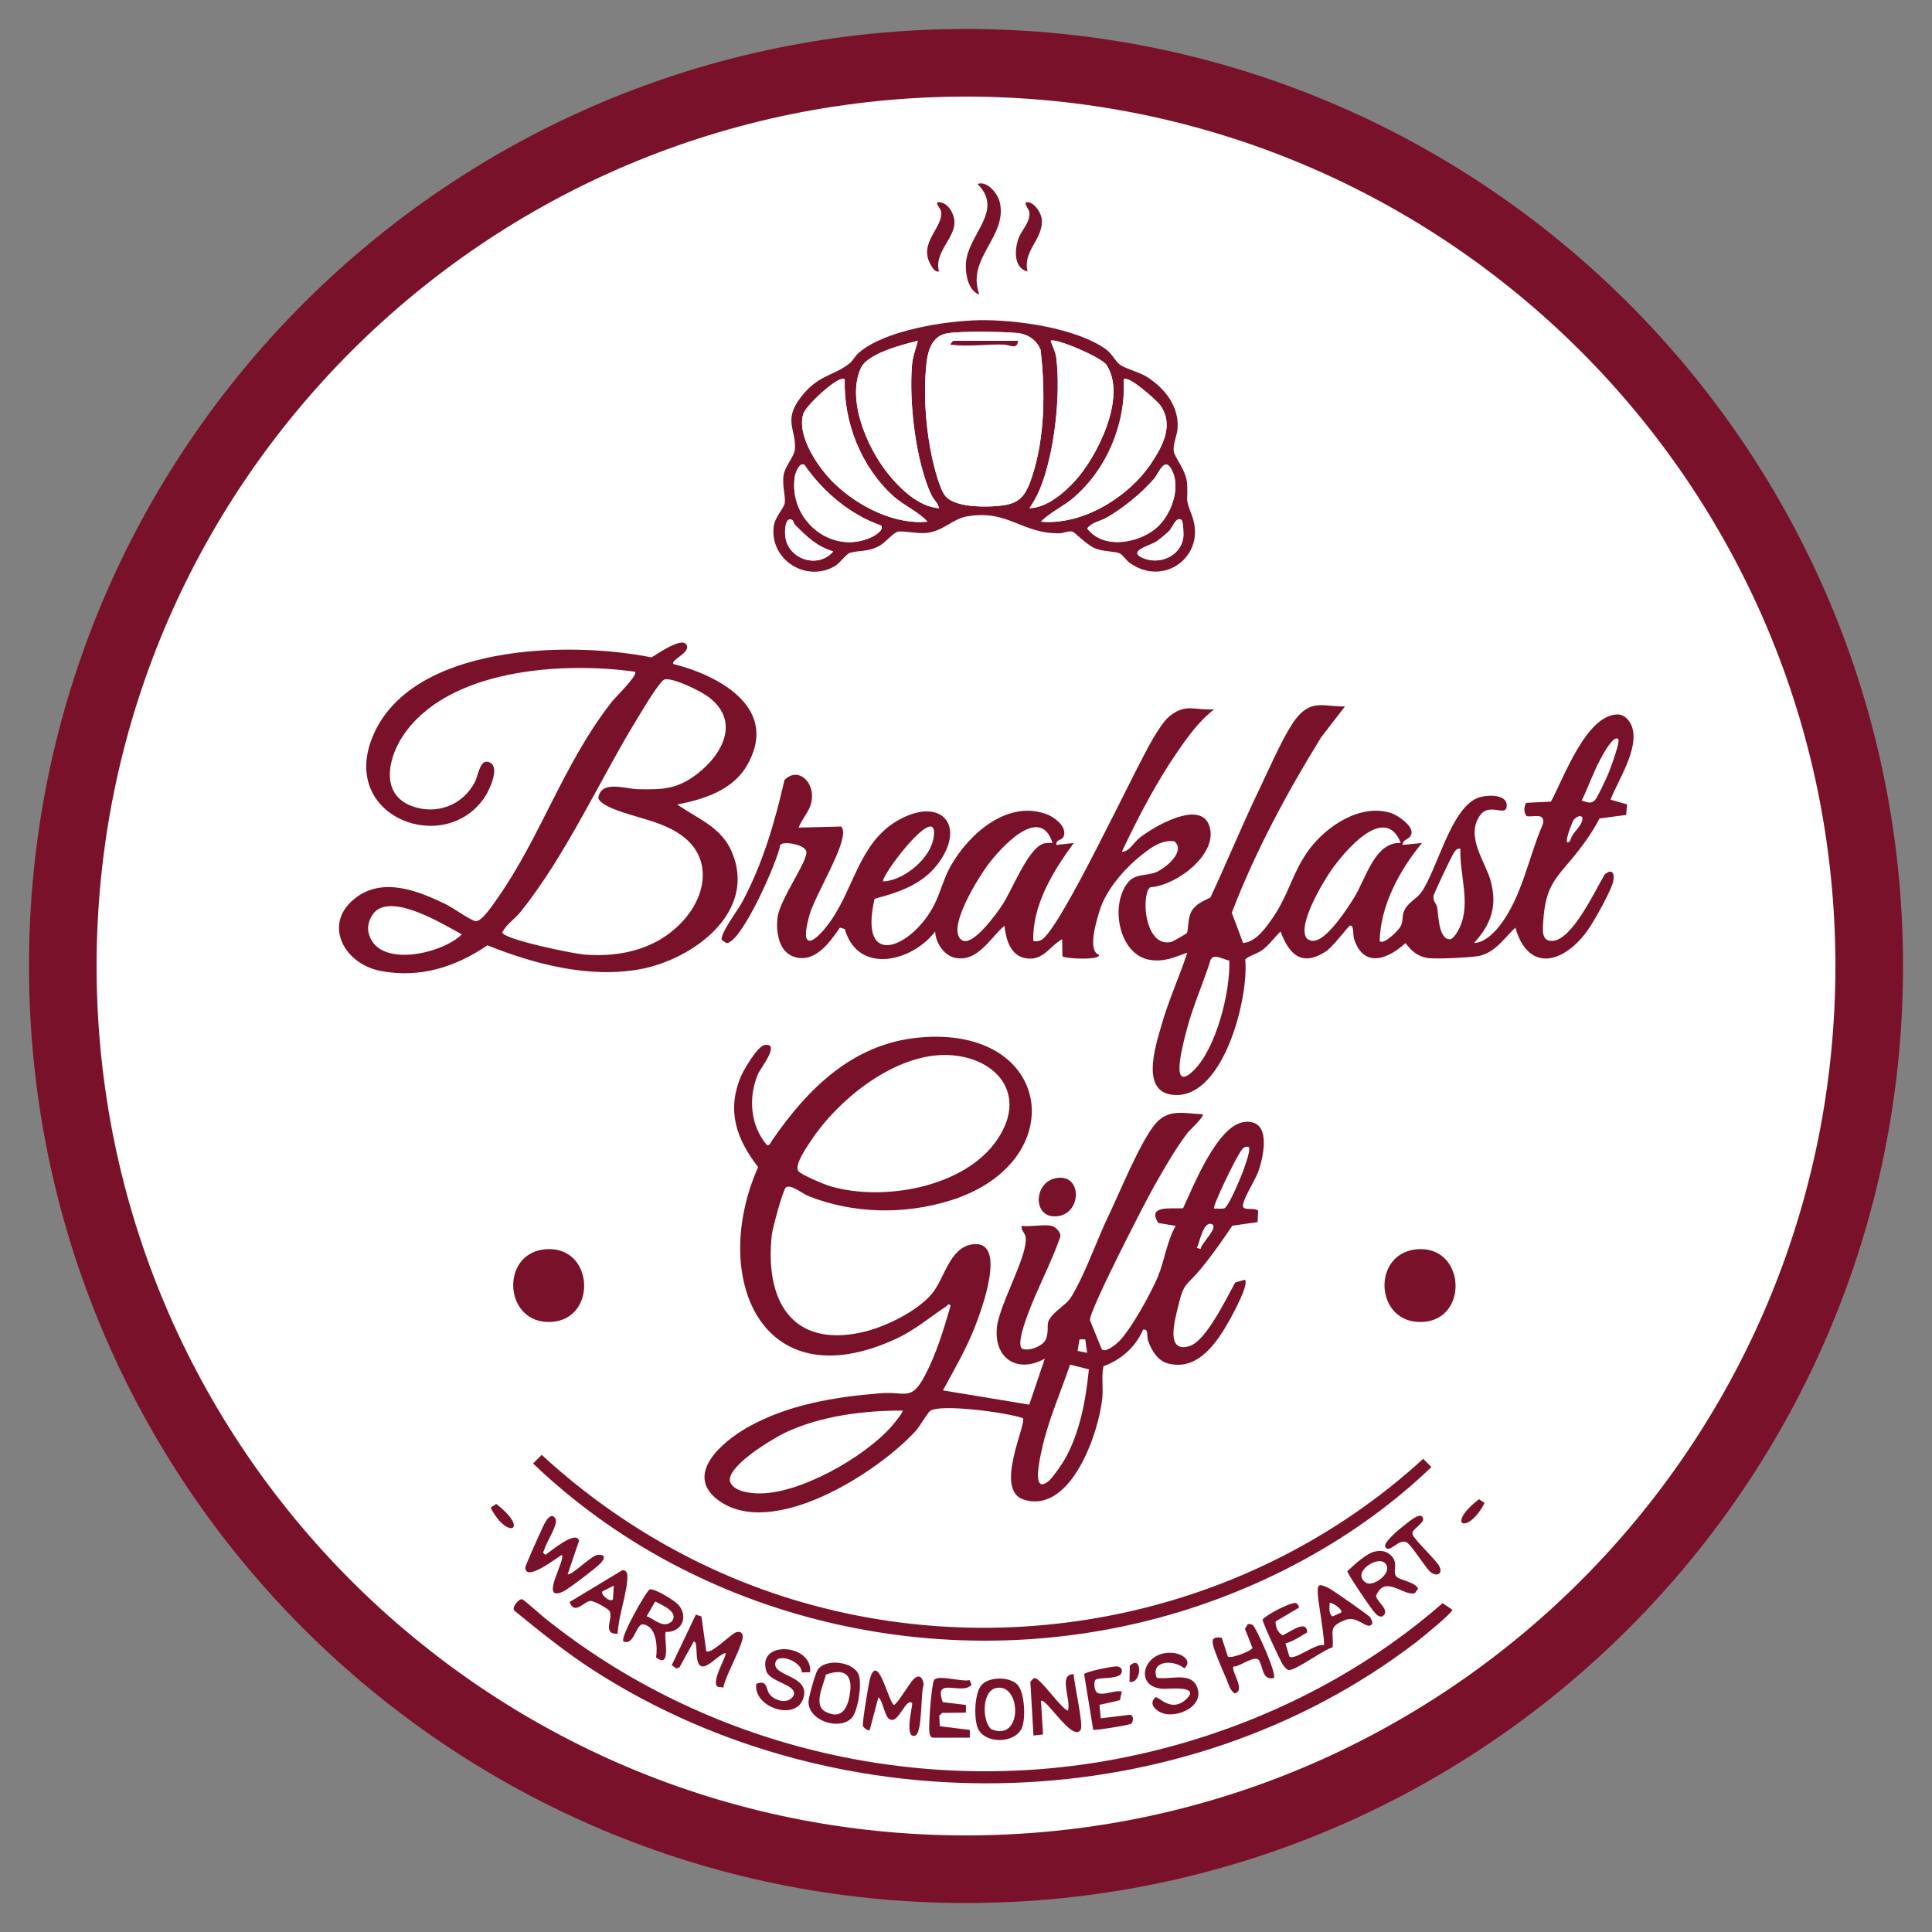 <svg viewBox="0 0 2000 2000" xmlns="http://www.w3.org/2000/svg" data-name="Layer 1" id="Layer_1">
  <rect x="0" y="0" width="2000" height="2000" fill="#808080" stroke="none"/>
  <defs>
    <style>
      .cls-1 {
        fill: #fff;
      }

      .cls-2 {
        fill: #7a112a;
      }
    </style>
  </defs>
  <g>
    <g>
      <path d="M1000,1935c-126.24,0-248.68-24.72-363.93-73.46-111.34-47.09-211.33-114.51-297.21-200.39-85.88-85.88-153.3-185.88-200.39-297.21-48.75-115.25-73.46-237.69-73.46-363.93s24.72-248.68,73.46-363.93c47.09-111.33,114.51-211.33,200.39-297.21,85.88-85.88,185.88-153.3,297.21-200.39,115.25-48.75,237.69-73.46,363.93-73.46s248.68,24.72,363.93,73.46c111.34,47.09,211.33,114.51,297.21,200.39,85.88,85.88,153.3,185.88,200.39,297.21,48.75,115.25,73.46,237.69,73.46,363.93s-24.72,248.68-73.46,363.93c-47.09,111.33-114.51,211.33-200.39,297.21-85.88,85.88-185.88,153.3-297.21,200.39-115.25,48.75-237.69,73.46-363.93,73.46Z" class="cls-1"></path>
      <path d="M1000,100c61.11,0,122.16,6.15,181.46,18.29,57.75,11.82,114.56,29.45,168.84,52.41,53.31,22.55,104.74,50.46,152.85,82.97,47.67,32.21,92.5,69.2,133.25,109.94s77.73,85.57,109.94,133.25c32.5,48.11,60.42,99.54,82.97,152.85,22.96,54.28,40.59,111.09,52.41,168.84,12.13,59.3,18.29,120.35,18.29,181.46s-6.15,122.16-18.29,181.46c-11.82,57.75-29.45,114.56-52.41,168.84-22.55,53.31-50.46,104.74-82.97,152.85-32.21,47.67-69.2,92.5-109.94,133.25s-85.57,77.73-133.25,109.94c-48.11,32.5-99.54,60.42-152.85,82.97-54.28,22.96-111.09,40.59-168.84,52.41-59.3,12.13-120.35,18.29-181.46,18.29s-122.16-6.15-181.46-18.29c-57.75-11.82-114.56-29.45-168.84-52.41-53.31-22.55-104.74-50.46-152.85-82.97-47.67-32.21-92.5-69.2-133.25-109.94s-77.73-85.57-109.94-133.25c-32.5-48.11-60.42-99.54-82.97-152.85-22.96-54.28-40.59-111.09-52.41-168.84-12.13-59.3-18.29-120.35-18.29-181.46s6.15-122.16,18.29-181.46c11.82-57.75,29.45-114.56,52.41-168.84,22.55-53.31,50.46-104.74,82.97-152.85,32.21-47.67,69.2-92.5,109.94-133.25s85.57-77.73,133.25-109.94c48.11-32.5,99.54-60.42,152.85-82.97,54.28-22.96,111.09-40.59,168.84-52.41,59.3-12.13,120.35-18.29,181.46-18.29M1000,30C464.28,30,30,464.28,30,1000s434.28,970,970,970,970-434.28,970-970S1535.72,30,1000,30h0Z" class="cls-2"></path>
    </g>
    <path d="M1392.33,731.24l-24.71,32.03c-35.65,57.71-68.27,118.39-92.46,181.6l11.68,31.31c13.91-1.16,23.98-16.41,31.44-27.22,15.76-22.84,20.06-47.16,37.39-70.16,18.19-24.14,53.17-47.32,84.52-37.06,6.73,2.2,22.66,13.01,20.97,21.13-1.46,6.98-9.67,5.44-9.04,11.77l19.91-1.96c-23.04,27.75-43.06,64.77-43.81,101.57,4.29,4.19,19.65-11.24,21.66-15.19,2.78-5.45,1.5-9.89,3.16-14.77,3.32-9.83,13.33-13.24,18.7-21.14,16.4-24.15,29.79-84.37,56.72-96.65,8.76-4,31.39-5.27,31.32,7.34-.07,12.89-17.82-3.84-27.68,10.24-15.48,22.11,5.67,47.86,11.09,67.97,7.02,26.06.32,44.96-17.37,64.16,10.55-.29,20.72-10.15,26.76-18.04,23.47-30.66,29.51-70.25,44.58-104.93,3.35-13.62-13.04-6.09-17.26-8.74-2.47-4.48-2.49-8.92,0-13.39l25.61-1.26c13.16-24.13,36.41-89.62,68.72-90.25,7.3-.14,12.71,6.01,15.06,12.41,8.15,22.2-14.06,55.19-22.09,75.8l17.14,4.87-.95,10.93-27.6,3.67c-5.96,11.7-13.57,22.8-21.62,33.14-22.18,28.5-34.36,33.45-36.7,74.82-.45,7.89-1.66,18.88,9.03,18.83,20.87-.1,44.94-52.69,54.61-68.71,7.57-6.68,10.55-1.56,8.94,6.74-1.88,9.68-19.57,40.89-25.88,50-23.52,33.97-61.45,46.67-75.5-1.8-11.69,11.09-21.2,26.22-38.32,29.4-8.43,1.56-44.68,3.37-52.84,1.99-10.44-1.77-16.4-7.48-22.58-15.39-18.51,17.09-43.44,26.1-53.23-4.41-1.32-4.11.09-15.16-4.32-13.6-1.74.62-17.67,22.06-25.04,26.79-24.81,15.92-37.82,3.03-46.69-20.76-6.55,6.09-12.45,14.85-19.93,19.88-4.04,2.72-15.79,6.69-16.65,9.23,3.72,38.81-21.53,140.13-70.98,140.14-39.11,0-21.84-50.85-15.46-73.21,7.2-25.26,18.35-49.23,26.41-74.15-13.39,4.76-23.45,9.7-38.36,7.47-32.97-4.94-42.23-58.31-22.23-81.02,7.32-8.31,18.95-5.94,28.14-9.7,9.56-3.91,31.26-21.36,19.22-32.03-12.91-1.85-23.98,6.19-33.51,13.75-17.81,14.13-37.07,35.8-43.87,57.71-3.19,10.26-12.97,41.63-1.02,45.84,3.5,5.85-33.17,4.58-37.61,1.75l-.24-17.71c-11.58,6.08-18.15,19.99-32.82,20.09-19.54.13-25.11-17.7-26.94-34.03-15.03,12.81-28.21,38.71-51.91,32.99-11.04-2.67-19.48-15.94-19.8-27.02-24.25,31.7-80.1,44.85-93.58-2.61l-4.98-1.43c-10.49,15.01-25.26,36.45-46.47,30.56-16.92-4.7-20.08-26.26-18.1-41.3,2.47-18.78,31.27-57.93,29.81-67.82-1.12-7.58-23.94-11.27-27.04-7.08-2.9,17.3-40.03,101.56-55.71,101.69l-4.85-3.31c-1.79-6.68,16.73-30.92,20.81-38.55,21.73-40.64,33.83-82.25,44.13-126.99,12.98-13.16,28.44-.15,28.5,16.41.05,14.24-9.04,20.9-13.9,32.86l43.94-1.11c1.46,1.03,1.59,2.55,1.9,4.14,3.08,15.88-28.62,66.71-34.46,87.05-11.62,40.5,5.77,29.45,22.09,6.15,25.69-36.68,30.33-86.96,77.43-107.8,37.74-16.69,59.6,9.06,36.53,44.49-16.2,24.88-41.43,33.5-68.78,40.76-17.24,74.99,39.48,50.24,61.84,6.07,6.54-12.92,9.58-27.12,17.24-40.52,18.9-33.1,59.22-68.75,99.8-52.77,7.36,2.9,18.6,11.29,17.42,20.39-.98,7.55-9,4.41-8.05,11.07l17.92-1.96c-21.13,28.82-43.24,64.62-41.82,101.57,2.82.23,5.27.19,7.91-1.05,19.5-9.19,97.4-178.14,116.73-209.92,4.07-6.69,10.42-17.09,16.38-21.92,17.02-13.76,26.43-5.59,46.19-7.13-15.41,11.93-26.87,27.77-37.89,43.77-22.37,32.47-40.82,68.04-57.69,103.64,6.95.74,12.68-9.76,17.89-13.98,13.96-11.3,63.18-40.56,72.62-12.83,10,29.37-34.66,62.23-61.18,63.62l-2.11,2.46c-7.22,16.63-.33,60.23,24.1,54.06,1.84-.46,15.5-8.3,15.96-9.09,1.73-3.01.78-15.12,4.67-22.23,4.28-7.82,12.42-10.88,19.78-14.6,17.73-38.05,33.61-77.07,51.94-114.85,9.17-18.89,26.07-58.54,38.71-72.83,15.44-17.46,28.34-9.5,48.64-10.1ZM1675.16,765.1c-4.86-4.84-16.23,16.77-18.28,20.53-7.34,13.44-12.73,29.37-19.54,43.17,5.44,1.23,9.62,4.24,14.03-.89,2.77-3.22,11.81-22.76,13.91-27.9,2.04-4.97,12.25-32.56,9.88-34.91ZM1625.34,870.64c1.8-8.19,9.7-12.89,12.37-20.57,2.54-7.33-5.43-6.19-8.99-.8-1.32,2-12.05,29.01-3.38,21.37ZM914.31,912.47c20.11-.88,44.84-20.91,50.81-39.78,1.35-4.28,3.88-15.01-.99-17.06-12.1-2.37-53.08,53.85-49.81,56.85ZM1089.57,872.63c-12.86-40.85-54.27,5.58-67.37,23.25-8.41,11.35-43.74,66.63-26.25,77.46,11.12,6.88,36.15-28.21,41.5-36.32,10.46-15.85,26.2-57.48,42.09-63.47,3.24-1.22,6.67-.98,10.03-.92ZM1450.09,872.63c-16.43-41.7-58.64,9.08-72.14,28.45-8.42,12.08-35.93,57.73-24.96,70.63,2.92,2.19,5.95,2.71,9.49,1.7,13.24-3.75,32.18-32.57,39.43-44.39,12.18-19.87,21.32-57.7,48.18-56.39ZM1511.84,878.63c-3.46-.65-5.16,1.65-6.8,4.13-2.51,3.79-20.87,42.29-21.09,44.88-.53,6.02,3.12,7.64,3.85,11.89,1.32,7.73,1.37,32.85,13.14,32.81,3.6-.01,8.51-8.75,10.02-11.97,11.93-25.36-.3-55.2.89-81.75ZM1272.57,994.4c-5.9-.97-15.81-7.78-19.32-.91-7.96,25.41-19.27,50-25.66,75.91-3.1,12.56-17.05,63.71,8.46,38.33,23.1-22.98,37.76-81.37,36.52-113.34Z" class="cls-2"></path>
    <path d="M1088.59,1269c4.16.88,10.98,7.42,8.62,12.41-9.23,26.54-23.42,52.55-33.06,78.68-2.02,5.48-13.02,34.48-5.1,36.47,7.72,2.09,21.92-3.62,24.16-11.44,4.08-14.26-3.96-14.81,11.36-28.48,10.62-9.47,11.41-7.89,19.24-22.59,12.55-23.54,22.15-51.36,33.82-75.72,12.18-25.43,30.94-71.9,46.65-92.77,14.01-18.62,30.63-12.95,50.66-12.07,2.31,2.02-13.42,16.43-15.58,19.25-12.4,16.22-24.41,37.21-34.55,55.08-9.08,16.01-68.03,130.36-66.44,138.92l12.04,29.71c3.39,4.53,14.1-4.19,16.98-6.88,12.84-12,34.35-51.37,41.34-68.21,6.72-16.21,9.25-36.56,18.33-52.34l-17.95-2.97c-12.22-18.93,13.59-14.41,25.6-15.3,10.65-22.6,35.47-85.9,63.25-89.25,28.59-3.45,20.45,34.5,14.81,50.79-3.16,9.14-15.72,28.14-16.06,35.76-.26,5.9,11.8,1.45,15.71,5.29l-.59,11.8-26.15,3.71c-10.32,15.37-21.02,30.6-32.78,44.9-14.49,17.62-17.29,12.82-23.26,38.48-3.11,13.34-13.7,48.69,11.45,41.32,17.53-5.14,38.67-50.05,47.62-65.91l10.05-2.89c4.48,4.53-12.23,35.18-15.58,41.18-12.81,22.93-32.71,53.81-64.14,45.52-10.73-2.83-17.01-13.66-20.49-23.33-1.74-4.84.86-13.14-5.31-11.57-7.65,17.93-22.85,31.27-40.95,37.75-2.22,10.76-.1,21.85-1.16,32.7-3.48,35.9-32.32,120.44-81.1,105.48-31.72-9.73,3.19-78.59-1.15-84.43-15.3-5.6-86.49-15.38-96.22-7.28-2.76,2.3-10.48,15.8-14.55,20.28-39.37,43.35-149.14,113.71-204.96,71.62-35.33-26.64,5.01-60.46,30.39-74.89,41.67-23.7,90.58-31.71,137.8-35.49,26.13-2.09,31.72,8.69,45.88-17.85,11.74-22,19.96-48.78,26.83-72.76-1.74-3.22-3.49-.01-4.99.99-17.71,11.73-32.06,24.38-52.09,33.56-139.7,64.05-192.25-65.33-142.17-178.04-22.45-29.07-32.71-58.13-17.92-93.58,2.99-7.16,17.48-32.08,25.01-32.91,16.49-1.83-4.82,24.2-7.43,30.56-9.94,24.17-7.8,52.73,9.37,73.08,3.18.8,4.04-2.75,5.32-4.62,36.56-53.19,83.3-100.28,152.27-106.66,139.15-12.88,158.47,128.92,33.03,168.47-47.87,15.09-101.14,14.13-147.78-4.44-5.85-2.33-19.46-13.47-23.46-8.43-3.22,4.05-13.46,41.79-14.21,48.52-7.37,66.14,19.19,117.25,93.1,101.07,23.52-5.15,57.62-21.62,73.03-40.5,12.54-15.37,17.99-47.13,41.21-50.58,37.98-5.64,8.55,71.3,1.93,87.75-8.83,21.92-20.85,42.72-32.17,63.4l89.38,14.76,16.12-47.64c-28.44,15.9-53.12-.29-49.55-32.66,2.68-24.33,33-75.33,29.57-93.72-.71-3.82-4.92-6.48-3.9-11.06,9.06,1.29,22.51-1.78,30.87,0ZM971.67,1092.34c-50.48,3.22-104.45,46.82-131.51,87.58-4.11,6.19-18.42,26.23-13.66,32.44,2.94,3.84,26.63,13.67,32.44,15.42,54.58,16.47,140.27,1.69,173.75-48.55,34.14-51.23-8-90.27-61.01-86.9ZM1292.74,1187.35c-6-1.56-7.71,3.89-10.65,8.25-3.64,5.41-27.4,53.36-25.19,55.47,3.37-.19,7.45.72,10.63-.31,5.39-1.75,29.54-59.12,25.21-63.41ZM1242.91,1292.89c-.22-5.04,20.21-23.4,10.97-25.86-8.52-2.27-12.19,19.8-14.94,24.86l3.98,1.01ZM1123.43,1386.51h-5.92s-2.02,11.92-2.02,11.92l9.93,2.02-1.99-13.94ZM1107.76,1412.65c-9.63,28.35-22.81,58.1-29.14,87.39-1.78,8.22-11.57,48.34,7.13,33.02,3.67-3.01,13.39-16.99,16.11-21.72,16.05-27.93,22.2-62.11,25.35-93.8l-19.45-4.89ZM934.21,1460.22c-40.4-.03-84.67,5.48-121.46,22.92-12.61,5.98-61.2,34.88-56.99,50.81,3.83,9.69,18.66,11.62,28,11.99,42.96,1.69,111.75-37.74,139.54-69.77,1.55-1.79,12.39-14.69,10.92-15.95Z" class="cls-2"></path>
    <path d="M697.2,687.4c49.43,12.54,110.81,47.12,75.32,106.21-14.84,24.72-44.63,34-71.34,39.22,21.04,14.81,45.01,23.06,56.12,48.42,27.37,62.45-39.55,111.65-93.9,121.92-52.66,9.95-109.99-4.93-158.77-24.58-33.31,22.61-69.79,34.19-110.29,26.6-39.32-7.36-61.33-50.52-24.79-76.77,28.4-20.4,64.07-5.83,91.93,7.64,7.65,3.7,24.16,15.9,30.55,17.46,6.23,1.53,18.91-17.88,22.73-23.3,45.32-64.32,68.33-139.64,118.75-203.92,3.52-4.49,27.31-27.53,23.85-30.92-75.06-10.61-194.7-3.15-240.67,67.06-15.16,23.15-22.86,59.58,9.13,71.84,25.47,9.77,53.12-.34,65.82-24.78,3.72-7.17,5.36-26.33,16.36-19.58,9.03,5.54-1.26,27.54-5.62,34.32-40.34,62.75-150.81,22.63-116.87-61.1,39.05-96.33,203.57-99.84,288.88-82.61,5.35-2.89,33.37-23.21,36.73-11.97,2.34,7.85-17.45,14.94-13.92,18.84ZM710.32,949.51c20.98-25.36,25.55-60.7-2.22-82.79-22.44-17.86-53.21-19.95-78.02-31.53-3.27-1.53-10.36-5.63-10.73-9.39,3.03-18.56,28.04-9.11,40.9-8.83,25.45.56,40.91.2,61.78-16.06,27.14-21.15,44.37-55.61,10.46-80.08-8.21-5.93-34.72-19.02-44.23-17.57-4.8.73-22.54,30.84-26.55,37.33-40.38,65.41-75.08,144.06-123.04,203.61-5.85,7.27-14.56,12.62-18.76,21.04,1.7,7.37,73.68,22.03,84.69,22.91,40.19,3.23,79.29-6.69,105.71-38.63ZM389.1,943c-5.4,4.56-9.18,14.12-7.81,21.32,7.51,39.28,76.48,23.31,96.77,2.93-19.37-10.59-69.05-41.08-88.96-24.25Z" class="cls-2"></path>
    <path d="M1013.48,331.48c37.67-.68,100.73,7.79,131.75,30.4,6.11,4.45,9.66,12.55,14.19,15.69,6.61,4.57,20.11,7.45,28.73,13.1,18.11,11.86,32.37,30.18,30.87,52.72-.49,7.38-5.01,16.78-3.94,23.77,1.11,7.29,13.13,19.49,13.83,34.29.95,20.04-2.53,12.04,5.07,32.61,15.12,40.96-28.47,74.4-64.54,48.6-3.43-2.45-7.58-8.61-10.16-9.75-5.83-2.58-16.82-1.5-26.32-5.55-7.69-3.28-20.6-16.49-22.9-17.1-3.88-1.03-8.9,1.75-13.41,1.8-39.4.43-52.66-24.68-95.22-17.55-15.57,2.61-24.79,15.35-42.55,17.21-8.65.91-24.64-2.44-29.1-1.39-5.46,1.3-13.17,11.27-19.35,14.69-11.91,6.58-20.4,4.36-30.58,7.27-3.89,1.11-10.38,10.82-15.92,13.96-30.02,17.01-67.11-7.08-63-41.06,1.23-10.18,10.56-18.86,11.43-24.49,1.01-6.5-2.91-18.76-1.16-29,1.6-9.35,11.07-19.28,11.65-26.35,1.71-20.6-12.43-29.62,5.85-53.74,17.91-23.64,33.14-21.8,50.46-35.19,3.79-2.94,5.97-7.97,10.29-11.62,27.11-22.97,89.34-32.68,124.03-33.31ZM978.67,513.51c8.99,10.68,34.85,11.34,48.25,10.66,25.88-1.33,33.29-6.28,41.31-30.39,13.64-41,13.85-89.05,8.98-131.61-4.24-10.44-13.33-16.38-24.38-17.45-15.03-1.45-57.5-1.96-71.68.23-20.59,3.18-21.89,26.1-23.01,42.71-1.86,27.49,1,59.78,6.89,86.68,2.06,9.42,7.87,32.31,13.64,39.16ZM950.15,352.81c-15.5,3.75-51.78,13.05-58.78,27.85-15.38,32.51,6.18,82.18,26.97,108.52,12.73,16.14,32.28,35.41,53.71,36.89-1.24-5.65-5.74-8.84-8.33-14.55-16.02-35.25-22.82-95.52-19.61-133.9.74-8.85,3.96-16.4,6.04-24.81ZM1065.68,526.06c18-.32,36.24-16.12,47.75-28.91,23-25.57,53.43-86.99,31.94-119.47-5.15-7.78-53.14-28.27-57.78-24.86,1.89,5.35,5.08,11.45,5.8,17.08,5,38.81-1.93,101.32-17.4,137.62-2.76,6.49-6.42,12.7-10.32,18.54ZM874.46,392.64c-5.33-5.47-40.36,27.24-42.9,35.75-7.06,23.67,16.46,57.21,32.93,72.81,24.26,22.98,61.46,42.19,95.63,38.79-9.91-10.72-24.88-16.79-35.87-26.85-32.95-30.16-51.1-75.96-49.79-120.51ZM1077.63,540c43,4.01,90.51-25.29,113.99-60.27,12.14-18.09,23.83-40.07,9.49-60.2-3.44-4.83-33.35-31.63-37.82-26.89,2.34,45.62-17.13,92.61-51.77,122.51-10.72,9.26-24.3,15.02-33.88,24.85ZM912.24,544.11c-32.45-11.42-60.07-34.84-79.53-62.92-5.18-3.09-9.34,8.51-9.9,12.15-6.86,44.53,37.6,81.68,78.89,62.96,3.59-1.63,13.66-7.45,10.54-12.19ZM1200.42,543.3c13.17-13.9,22.07-39.88,12.19-57.58-7.39-13.24-12.76,4.09-18.43,10.51-13.29,15.04-30.85,29.32-48.21,39.43-7.07,4.12-15.33,4.8-20.5,11.34,17.34,23.25,57.4,14.82,74.95-3.7ZM820.34,538.44c-7.48-4.37-8.06,10.66-7.49,16.29,2.45,24.18,33.84,34.71,49.66,16.15-17.36-5.46-26.52-14.71-38.93-26.86-1.56-1.52-2.75-5.29-3.24-5.58ZM1222.91,538.12c-5.65-3.53-9.14,8.25-12.85,11.84-2.46,2.39-10.38,8.97-13.15,10.75-6.45,4.16-31.32,9.97-12.87,17.3,16.92,6.72,37.94-2.53,40.84-21.18.52-3.37.08-17.42-1.98-18.71Z" class="cls-2"></path>
    <path d="M562.91,1674.16c165.46,133.48,387.18,186.99,596.79,145.97,122.43-23.96,239.82-78.51,333.64-160.52l10.07,6.72c.11,3.43-31.22,28.85-36.42,32.85-241.55,186.11-595.91,194.35-851.29,30.74-29.47-18.88-56.49-40.73-83.55-62.83-2.2-3.81,4.97-12.17,8.42-11.56,1.43.25,18.92,15.85,22.34,18.62Z" class="cls-2"></path>
    <path d="M560.76,1506.05c74.48,68.56,163.2,120.34,260.4,149.88,226.98,68.97,477.69,13.74,652.14-145.76l8.52,8.52c-77.38,74.21-177.2,127.51-280.7,155.63-227.19,61.73-479.3,3.48-649.29-159.34l8.93-8.93Z" class="cls-2"></path>
    <path d="M1465.6,1293.37c51.32-5.62,55.82,72.64,7.13,75.1-49.32,2.49-53.33-70.04-7.13-75.1Z" class="cls-2"></path>
    <path d="M563.32,1293.37c51.82-5.67,55.9,72.57,7.12,75.1-48.63,2.52-53.06-70.07-7.12-75.1Z" class="cls-2"></path>
    <path d="M1420.22,1681.28c-4.9,6.77-14.77-9.29-27.33-4.41-19.12,7.43-11.82,11.93-13.37,28.46-8.48,1.77-38.97,24.66-45.64,23.44-2.1-.38-4.86-3.93-6.09-5.83-2.68-4.13-21.19-43.87-20.71-46.37,3.76-5.12,29.78-18.44,34.31-17.09,1.47.44,3.67,2.96,3.15,4.86l-24.05,14.2c-.18,5.58,2.15,11.3,7.1,14.21,5.26-1.34,21.55-14.72,24.91-6.46,1.86,4.58-.28,3.99-2.54,5.44-5.88,3.78-12.47,7.62-19.29,9.55l4.13,13.64c4.96,4.33,27.76-14.3,35.57-11.79,1.81-1.81-5.48-43.72-5.98-50.64-.82-11.33-.84-14.31,10.72-8.72,4.02,1.94,41.78,28.23,43.27,30.42,1.23,1.8,3.01,5.5,1.86,7.09ZM1388.34,1669.31c2.36-3.32-10.66-11.37-11.93-9.91.13,4.79-1.54,10.65,3.03,13.95l8.9-4.03Z" class="cls-2"></path>
    <path d="M587.66,1629.5c2.77,2.96,24.67-19.53,31.03-19.91,9.99-.6,6.73,5.12,1.77,9.91-5.06,4.89-32.16,25.63-37.62,28.1-25.09,11.32,2.91-32.46-1.18-38-5.34,2.96-37.73,28.57-37.84,13.04-.01-1.98,13.38-31.68,15.59-36.31,2.14-4.5,9.24-23.38,15.38-14.64,3.95,5.63-9.57,25.1-11.37,32.64-.58,2.44-2.92,2.18,1.34,5.23,5.04-3.49,31.43-26.04,34.72-14.65l-11.8,34.59Z" class="cls-2"></path>
    <path d="M731.08,1709.18c4.77,4.04,25.75-18.17,31.29-19.56,2.98-.75,5.44-.14,6.36,2.93,2.32,7.76-18.69,43.38-19.85,54.38l-5.94-.81c-7.53-5.38,10.22-32.25,8.03-34.94-6.87,1.58-18.32,15.56-24.56,13.76-8.61-2.47-2.7-25.81-8.28-25.68l-14.86,26.93-3.03,1-4.87-3.32,24.94-52.4,5.81,1.85,4.98,35.87Z" class="cls-2"></path>
    <path d="M944.17,1762.97c-5.67-5.55-12.9,17.33-20.58,17.53-8.24.22-8.47-18.69-14.27-23.48l-8.99,33.82c-1.77,1.33-6.19-2.19-7.02-4.05-1.04-2.31,6.05-45.3,7.6-50.17,8.09-25.35,18.24,23.44,24.34,28.29,3.25.05,16.71-23.38,20.82-26.95,6.2-5.38,9.29-.81,10.16,5.98-3.5,8.02-.99,50.95-9.09,52.87-11.75,2.79-1.62-32.52-2.97-33.84Z" class="cls-2"></path>
    <path d="M1423.71,1606.04c6.63-1.12,11.65-.43,16.54,4.44,7.55,7.51,1.33,15.24,4.83,21.06,2.38,3.95,19.85,6,22.94,12.93l-3.29,4.72c-11.69,3.65-31.22-19.8-40.24,2.88.61,6.33,15.43,14.73,6.65,21.25-4.57.74-6.28-2.29-8.9-5.01-3.12-3.25-27.61-39.32-27.44-41.81,6.81-6.36,20.01-18.96,28.9-20.46ZM1433.67,1618.06c-8-8.02-35.53,10.38-19.4,20.45,7.44,4.64,28.83-10.99,19.4-20.45Z" class="cls-2"></path>
    <path d="M1111.48,1733.07c.21,9.24,10.54,52.98,7.1,57.87-8.76,12.48-36.55-34.96-40.94-29.97l2.08,34.54-9.87,1.1-3.23-55.5c1.08-1.23,2.86-3.7,4.28-3.93,5.66-.94,26.64,30.77,34.59,33.75,3.74-11.16-10.58-38,5.98-37.85Z" class="cls-2"></path>
    <path d="M689.31,1689.34c-2.97,2.96,6.85,39.76-10.12,26.46,1.55-10.73.7-32.04-13.24-34.25-7.58-1.2-9.52,22.84-20.53,17.66-4.06-3.84,24.25-53.27,27.24-53.91,5.18-1.1,25.81,11.66,29.6,15.98,10.84,12.34,3.43,28.76-12.95,28.05ZM669.43,1673.15c8.35,2.95,17.07,13.23,25.96,5.34,7.93-9.78-10.39-17.12-17.15-20.6l-8.81,15.26Z" class="cls-2"></path>
    <path d="M1197.43,1736.81c14.36,2.56,37.49-7.57,42.62,12.17,4.67,17.99-20.53,28.77-35,24.99-7.32-1.91-17.22-9.71-8.85-16.99,3.64-.68,15.92,15.7,30.74,2.93,18.19-15.67-18.04-11.46-22.49-11.64-32.5-1.33-20.6-41.63,11.48-36.97,7.9,1.15,18.85,7.84,10.05,15.82-10.48-9.34-35.41-8.47-28.55,9.69Z" class="cls-2"></path>
    <path d="M1013.88,304.98c-11.44-4.08-14.35-20.09-14.04-30.93.9-31.15,40.5-55.28,12.07-83.6,9.87-3.68,20.93,9.86,23.03,18.79,8.43,35.88-35.27,58.05-21.06,95.73Z" class="cls-2"></path>
    <path d="M838.57,1731.04l-8.59.25c.17-11.34-24.04-20.16-27.07-10.92-4.89,14.91,33.55,13.41,29.35,35.12-5.36,27.74-52.8,12.87-49.37-12.38,12.7-4.88,9.13,6.2,14.81,11.97,6.14,6.24,18.92,9.09,23.88,0,4.24-11.34-24.77-13.44-28.37-25.39-9.71-32.23,48.43-28.01,45.35,1.35Z" class="cls-2"></path>
    <path d="M1053.05,1743.73c7.8,7.8,9.15,36.6,4.41,45.87-7.77,15.19-36.19,15.63-44.39,1.08-5.39-9.57-4.3-36.07,2.09-45.18,6.95-9.9,29.29-10.37,37.89-1.77ZM1031.3,1747.38c-14.83,2.99-14.91,33.21-5.48,42.5,33.21,14.48,31.76-47.8,5.48-42.5Z" class="cls-2"></path>
    <path d="M881.82,1778.29c-12.15,13.28-44.44,3.68-44.86-16.26-.1-4.61,7.02-29.78,9.53-33.5,8.17-12.1,36.91-8.58,42.4,5.07,3.65,9.08-.64,37.65-7.07,44.69ZM855.01,1733.54c-2.65,11.3-13.43,31.6-.48,38.39,18.4,9.64,24.18-6.62,25.7-22.12,1.82-18.52-8.95-22.27-25.23-16.26Z" class="cls-2"></path>
    <path d="M1133.69,1739.34c-1.6,2.59-.97,12.06,2.97,13.39,7.16,2.41,16.97-3.26,24.62-1.71l-1.92,9.03-21.17,4.79,1.29,13.93,30.46-3.65c4.45.78,2.93,8.06.9,9.39-1.74,1.14-37.4,7.23-39.19,6.07l-9.34-57.5c1.7-2.79,30.16-8.4,34.01-8.02,2.85.28,5.23,1.91,5,5.04-.02,9.52-25.23,5.33-27.64,9.23Z" class="cls-2"></path>
    <path d="M1318.63,1737.07c-12.55,2.54-10.55-11.55-15.83-19.05-5.82-4.05-18.87,7.26-25.91,7.2-3.01,4.16,13.53,25.49.96,27.77-4.91-3.73-6.18-10.05-8.49-15.43-3.58-8.36-11.69-26.55-13.54-34.34-1.86-7.81,1.41-8.61,8.93-7.85l6.34,19.54c4.18,2.42,24.83-6.36,25.48-8.88l-7.81-19.86,3.04-4.87c1.83-.35,3.4.08,5.01.92,3.11,1.63,25.49,51.23,21.84,54.84Z" class="cls-2"></path>
    <path d="M639.41,1691.25c-16.82.77-4.11-16.07-8.4-23.48-1.37-2.37-16.11-11-20.3-10.42-6.71.93-15.89,14.93-21.08,1.06l54.73-33.03c4.47.32,5.1,3.21,5.11,7.01.02,15.45-9.57,41.9-10.07,58.85ZM623.51,1647.47c-2.14,3.01,8.57,12.29,11,7.99l.92-14-11.92,6.01Z" class="cls-2"></path>
    <path d="M965.09,1798.81c-2.85-1.75-2.74-3.97-3.09-6.87-.78-6.58,2.39-49.44,5.04-52.93,4.25-5.59,29.05,2.36,36.66.23l2.07,4.82c-10.17,11.57-39.75-9.47-29.85,18.01l24.02,2.89v7.94s-24.63.29-24.63.29l-2.99,2.98.6,10.82,31.01,3.86v7.96h-38.85Z" class="cls-2"></path>
    <path d="M1093.08,1219.58c28.88-5.46,26.92,40.95-2.47,39.59-21.65-1-19.88-35.36,2.47-39.59Z" class="cls-2"></path>
    <path d="M972.06,281.08c-4.32.67-6.51-3.43-8.36-6.56-13.95-23.57,13.66-38.95,10.34-56.09-.6-3.11-7.98-10.06-.96-9.08,9.05,1.26,14.99,12.62,14.97,20.95-.04,16.97-21.37,31.24-15.99,50.77Z" class="cls-2"></path>
    <path d="M1063.68,281.08c-14.65-3.75-13.41-22.87-9.34-34.24,3.15-8.8,13.19-17.59,11.02-28.04-.53-2.57-7.55-10.71-.64-9.45,7.11,1.3,13.59,11.92,13.83,18.92.71,20.23-19.89,31.32-14.86,52.8Z" class="cls-2"></path>
    <path d="M1472,1569.77c6.06,6.07-12.05,13.32-9.73,18.56,1.41,5.18,23.19,25.25,27.37,32.52,4.94,8.62-2.66,11.62-8.63,6.63-5.57-4.66-19.89-28.34-24.91-30.89-8.13-4.14-17.27,11.6-21.92,5.03-3.23-4.56,15.94-19.94,19.88-22.92,2.93-2.22,14.48-12.4,17.95-8.92Z" class="cls-2"></path>
    <path d="M1531.04,1551.99l5.8,3.8c-16.93,33.49-41.42,23.7-5.8-3.8Z" class="cls-2"></path>
    <path d="M1169.27,1741.04l.31-16.6c13.02-12.73,12.95,18.89-.31,16.6Z" class="cls-2"></path>
    <path d="M978.67,513.51c-5.77-6.85-11.57-29.74-13.64-39.16-5.89-26.9-8.75-59.19-6.89-86.68,1.12-16.61,2.43-39.53,23.01-42.71,14.18-2.19,56.65-1.68,71.68-.23,11.05,1.07,20.15,7.01,24.38,17.45,4.87,42.55,4.66,90.61-8.98,131.61-8.02,24.11-15.43,29.06-41.31,30.39-13.4.69-39.26.03-48.25-10.66ZM1053.73,352.8h-66.73c-.34,0-3.13,2.68-2.99,3.96,18.21,2.38,36.23-.57,54.86-.08,6.09.16,14.54,5.8,14.86-3.89Z" class="cls-1"></path>
    <path d="M1065.68,526.06c3.9-5.84,7.55-12.05,10.32-18.54,15.46-36.3,22.4-98.81,17.4-137.62-.73-5.63-3.91-11.73-5.8-17.08,4.64-3.41,52.64,17.08,57.78,24.86,21.48,32.48-8.94,93.9-31.94,119.47-11.51,12.79-29.75,28.59-47.75,28.91Z" class="cls-1"></path>
    <path d="M950.15,352.81c-2.08,8.41-5.3,15.96-6.04,24.81-3.21,38.38,3.59,98.64,19.61,133.9,2.59,5.71,7.09,8.9,8.33,14.55-21.44-1.49-40.98-20.76-53.71-36.89-20.79-26.34-42.35-76.01-26.97-108.52,7-14.8,43.28-24.1,58.78-27.85Z" class="cls-1"></path>
    <path d="M874.46,392.64c-1.32,44.55,16.83,90.35,49.79,120.51,11,10.06,25.96,16.12,35.87,26.85-34.17,3.39-71.38-15.81-95.63-38.79-16.46-15.6-39.98-49.14-32.93-72.81,2.54-8.52,37.57-41.23,42.9-35.75Z" class="cls-1"></path>
    <path d="M1077.63,540c9.59-9.84,23.16-15.6,33.88-24.85,34.64-29.9,54.12-76.89,51.77-122.51,4.47-4.74,34.38,22.06,37.82,26.89,14.34,20.13,2.65,42.1-9.49,60.2-23.48,34.98-70.99,64.28-113.99,60.27Z" class="cls-1"></path>
    <path d="M1200.42,543.3c-17.55,18.52-57.6,26.95-74.95,3.7,5.17-6.53,13.43-7.21,20.5-11.34,17.36-10.11,34.92-24.39,48.21-39.43,5.67-6.42,11.04-23.75,18.43-10.51,9.88,17.7.98,43.68-12.19,57.58Z" class="cls-1"></path>
    <path d="M912.24,544.11c3.12,4.74-6.95,10.56-10.54,12.19-41.29,18.72-85.75-18.42-78.89-62.96.56-3.64,4.71-15.24,9.9-12.15,19.46,28.07,47.08,51.5,79.53,62.92Z" class="cls-1"></path>
    <path d="M820.34,538.44c.49.29,1.68,4.05,3.24,5.58,12.42,12.15,21.57,21.4,38.93,26.86-15.82,18.56-47.22,8.04-49.66-16.15-.57-5.64.02-20.66,7.49-16.29Z" class="cls-1"></path>
    <path d="M1222.91,538.12c2.06,1.29,2.5,15.34,1.98,18.71-2.9,18.65-23.92,27.9-40.84,21.18-18.46-7.33,6.41-13.14,12.87-17.3,2.77-1.78,10.69-8.36,13.15-10.75,3.71-3.59,7.19-15.38,12.85-11.84Z" class="cls-1"></path>
    <path d="M1053.73,352.8c-.32,9.68-8.76,4.05-14.86,3.89-18.62-.49-36.64,2.46-54.86.08-.15-1.28,2.65-3.96,2.99-3.96h66.73Z" class="cls-2"></path>
  </g>
  <path d="M513.68,1556.88l-5.8,3.8c16.93,33.49,41.42,23.7,5.8-3.8Z" class="cls-2"></path>
</svg>